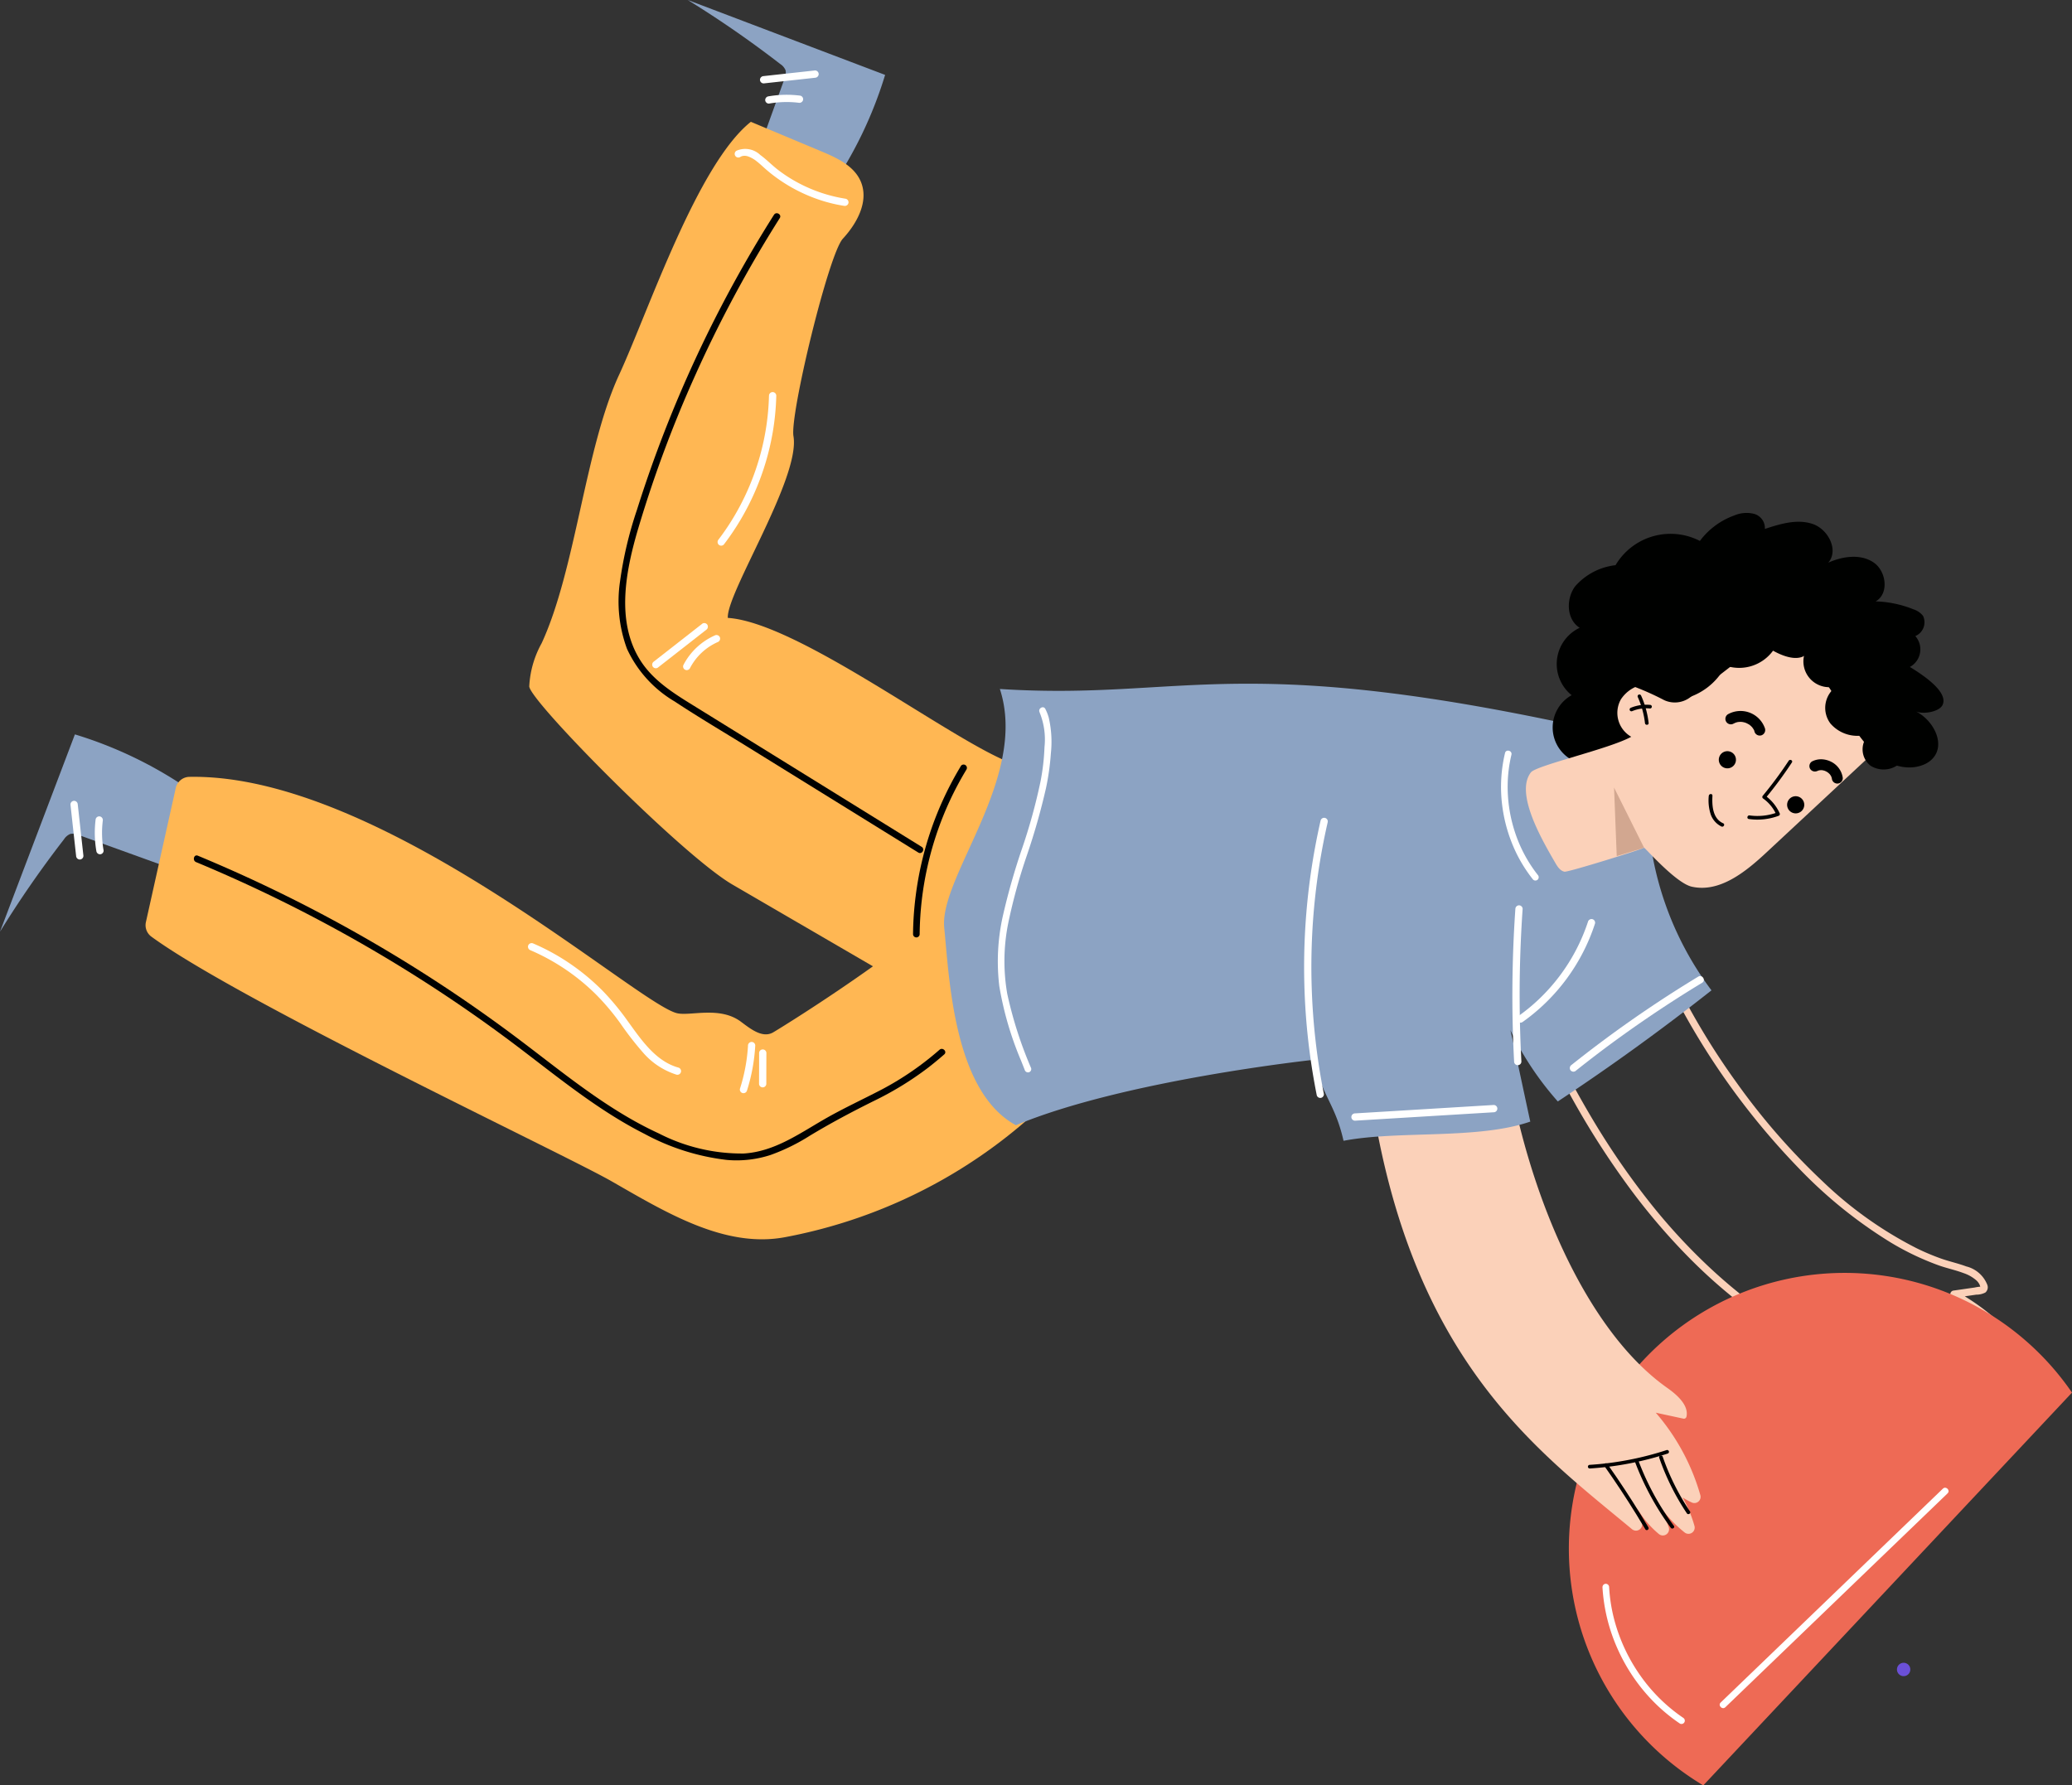 <svg id="그룹_11990" data-name="그룹 11990" xmlns="http://www.w3.org/2000/svg" xmlns:xlink="http://www.w3.org/1999/xlink" width="231.48" height="199.486" viewBox="0 0 231.48 199.486">
  <rect x="0" y="0" width="231.48" height="199.486" fill="#333333" stroke="none"/>
  <defs>
    <clipPath id="clip-path">
      <rect id="사각형_34931" data-name="사각형 34931" width="231.48" height="199.486" fill="none"/>
    </clipPath>
    <clipPath id="clip-path-3">
      <rect id="사각형_34929" data-name="사각형 34929" width="3.359" height="7.655" transform="translate(180.319 87.998)" fill="none"/>
    </clipPath>
  </defs>
  <g id="그룹_11989" data-name="그룹 11989" clip-path="url(#clip-path)">
    <g id="그룹_11988" data-name="그룹 11988">
      <g id="그룹_11987" data-name="그룹 11987" clip-path="url(#clip-path)">
        <path id="패스_7740" data-name="패스 7740" d="M213.378,186.774a.746.746,0,1,1-.467-.946.745.745,0,0,1,.467.946" fill="#6b50d7"/>
        <path id="패스_7741" data-name="패스 7741" d="M20.878,88.039a46.077,46.077,0,0,0-12.51-5.983L0,104.1A118.569,118.569,0,0,1,7.148,93.78a1.543,1.543,0,0,1,.7-.6,1.554,1.554,0,0,1,.977.128l12.755,4.606A64.385,64.385,0,0,1,23.2,91.471Z" fill="#8ca3c3"/>
        <path id="패스_7742" data-name="패스 7742" d="M9.318,95.609l-.633-5.745a.416.416,0,0,0-.426-.386.41.41,0,0,0-.386.427q.315,2.873.632,5.745a.417.417,0,0,0,.427.386.411.411,0,0,0,.386-.427" fill="#fff"/>
        <path id="패스_7743" data-name="패스 7743" d="M11.574,95.025a11.208,11.208,0,0,1-.092-3.316.418.418,0,0,0-.309-.485.408.408,0,0,0-.485.308,11.9,11.9,0,0,0,.073,3.534.42.42,0,0,0,.427.386.409.409,0,0,0,.386-.427" fill="#fff"/>
        <path id="패스_7744" data-name="패스 7744" d="M115.883,94.515c-.729-.716-1.641-1.482-2.566-1.165a3.169,3.169,0,0,0-1.458,1.6c-4.107,7.335-24.953,20.109-25.513,20.417-1.179.648-2.483-.393-3.573-1.209-2.385-1.782-5.705-.58-7.173-.958C70.954,112,42.5,86.429,21.194,86.8h-.013a1.584,1.584,0,0,0-1.54,1.226L16.3,103.031a1.583,1.583,0,0,0,.609,1.621c9.852,7.21,46,24.236,51.424,27.34,6.108,3.5,12.708,7.542,19.468,6.223a57.221,57.221,0,0,0,40.808-31.2l-12.727-12.5" fill="#ffb753"/>
        <path id="패스_7745" data-name="패스 7745" d="M92.9,20.878a46.077,46.077,0,0,0,5.983-12.51L76.837,0A118.956,118.956,0,0,1,87.161,7.148a1.547,1.547,0,0,1,.6.7,1.554,1.554,0,0,1-.128.977q-2.3,6.378-4.606,12.755A64.386,64.386,0,0,1,89.469,23.2Z" fill="#8ca3c3"/>
        <path id="패스_7746" data-name="패스 7746" d="M181.435,95.323a47.238,47.238,0,0,0,3.6,11.678,81.888,81.888,0,0,0,15.893,23.5,51.522,51.522,0,0,0,10.327,8.34,30.469,30.469,0,0,0,5.318,2.536c.922.33,1.89.527,2.8.873a4.171,4.171,0,0,1,1.419.808,1.593,1.593,0,0,1,.375.506c.026.059.034.131.063.188.077.149-.032.01.033.012a4.16,4.16,0,0,0-.653.094l-2.349.339a.411.411,0,0,0-.171.766,24.009,24.009,0,0,1,7.168,5.986c.155.194,1.1,1.13.439,1.26a1.568,1.568,0,0,1-.578-.079,6.914,6.914,0,0,1-.759-.218,15.876,15.876,0,0,1-3.266-1.658,13.8,13.8,0,0,1-2.87-2.282q-.183.348-.365.7A13.734,13.734,0,0,1,220.44,150a27.539,27.539,0,0,1,2.8,2.012,23.744,23.744,0,0,1,2.375,2.186,6.622,6.622,0,0,1,.845,1,.282.282,0,0,1,0,.373c-.162.184-.4.06-.588-.007a14.255,14.255,0,0,1-4.237-2.378l-.554.6a15.825,15.825,0,0,1,1.907,1.647,9.838,9.838,0,0,1,.808.887c.119.155.168.359-.03.481-.229.141-.6-.1-.812-.189a10.99,10.99,0,0,1-1.127-.554,10.54,10.54,0,0,1-2.029-1.495l-.553.6a7.735,7.735,0,0,1,1.138,1.136c.17.213.671.676.458.969-.17.234-.472.057-.684-.017l-.724-.252c-.971-.337-1.942-.67-2.912-1.008-2.024-.705-4.041-1.432-6.03-2.231-2.171-.874-4.309-1.832-6.389-2.908a59.675,59.675,0,0,1-6.566-3.941,58.179,58.179,0,0,1-6.583-5.329,66.56,66.56,0,0,1-6.6-7.173,85.74,85.74,0,0,1-6.434-9.348,116.579,116.579,0,0,1-6.229-12,43.8,43.8,0,0,1-2.452-6.172,8.443,8.443,0,0,1,.186-6c1.533-3.133,5.22-4.246,8.406-4.791.847-.145,1.7-.256,2.552-.353.517-.059.481-.872-.041-.813-3.446.391-7.325.975-9.992,3.4a7.345,7.345,0,0,0-2.369,4.981,14.726,14.726,0,0,0,1.346,6.321,112.869,112.869,0,0,0,6.153,12.817,92.629,92.629,0,0,0,6.613,10.342,71.337,71.337,0,0,0,6.827,7.953A59.153,59.153,0,0,0,202.653,151a70.371,70.371,0,0,0,6.654,3.145c2.1.87,4.239,1.653,6.385,2.407,1.012.355,2.026.7,3.04,1.054.492.17.982.348,1.476.513a1.11,1.11,0,0,0,1.483-1.2,2.962,2.962,0,0,0-.769-1.246,8.445,8.445,0,0,0-1.127-1.118c-.4-.33-.939.236-.553.6A11.393,11.393,0,0,0,221.864,157a8.633,8.633,0,0,0,1.422.6,1.1,1.1,0,0,0,1.037-.213,1.111,1.111,0,0,0,.387-.953,2.068,2.068,0,0,0-.679-1.079,15.738,15.738,0,0,0-2.4-2.171c-.413-.3-.967.261-.554.6a15.173,15.173,0,0,0,4.278,2.454c.589.219,1.207.423,1.7-.111a1.123,1.123,0,0,0,.007-1.479,22.872,22.872,0,0,0-5.544-4.917,16.039,16.039,0,0,0-3.479-1.849c-.419-.151-.6.434-.365.7A14.441,14.441,0,0,0,220.6,150.9a16.443,16.443,0,0,0,3.7,1.849,3.324,3.324,0,0,0,1.6.253,1.108,1.108,0,0,0,.778-1.468,4.1,4.1,0,0,0-.693-.972q-.4-.5-.815-.971a24.329,24.329,0,0,0-1.877-1.909,25,25,0,0,0-4.817-3.434l-.171.766,2.48-.358a2.185,2.185,0,0,0,1.012-.236.766.766,0,0,0,.231-.835,3.391,3.391,0,0,0-2.357-2.083c-.932-.348-1.911-.557-2.85-.89a25.941,25.941,0,0,1-2.7-1.143,43.648,43.648,0,0,1-10.539-7.511,74.185,74.185,0,0,1-9.55-10.96,80.94,80.94,0,0,1-7.365-12.377,51.555,51.555,0,0,1-4.18-12q-.133-.666-.236-1.336c-.079-.512-.893-.478-.813.041" fill="#fbd1b9"/>
        <path id="패스_7747" data-name="패스 7747" d="M190.288,199.486A30.808,30.808,0,1,1,231.48,155.6Z" fill="#ee6a55"/>
        <path id="패스_7748" data-name="패스 7748" d="M168.214,99.079c-3.433,16.4,4.359,46.347,18.055,56,1.115.786,2.419,1.958,2.14,3.21a.289.289,0,0,1-.343.22l-3.086-.664a24.209,24.209,0,0,1,4.981,9.215.693.693,0,0,1-.949.821,8.479,8.479,0,0,1-4.33-4.549,14.527,14.527,0,0,1,4.623,7.172.694.694,0,0,1-1.108.719,14.511,14.511,0,0,1-3.459-4.009,15.416,15.416,0,0,1,1.688,3.426.694.694,0,0,1-1.106.756,10.826,10.826,0,0,1-2.78-3.535,7.859,7.859,0,0,1,.908,2.325.694.694,0,0,1-1.122.677c-11.9-9.9-28.213-21.39-30.322-60.262-.209-3.837-.426-8.217,2.345-10.879,3.15-3.026,8.23-2.179,12.47-1.13Z" fill="#fbd1b9"/>
        <path id="패스_7749" data-name="패스 7749" d="M105.848,112.813,81.831,98.837C76.2,95.558,59.166,78.3,59.127,76.686a11.075,11.075,0,0,1,1.384-4.815c3.8-8.219,4.855-21.783,8.657-30,3.233-6.99,8.725-23.5,14.716-28.26l7.9,3.311c1.733.727,3.629,1.61,4.376,3.351.943,2.2-.406,4.672-2,6.4S88.23,46.329,88.644,48.73c.8,4.647-7.5,17.522-7.334,20.308,7.666.514,23.952,12.932,31.06,15.978,3.692,1.582,7.4,3.618,9.689,6.954s2.7,8.271-.022,11.168Z" fill="#ffb753"/>
        <path id="패스_7750" data-name="패스 7750" d="M179.937,81.947c-41.8-9.5-47.294-3.632-68.234-4.965,3.218,9.885-6.785,20.951-6.215,26.679s1.068,18.3,8.01,22.065c12.089-5.047,33.3-7.315,33.3-7.315.92,4.094,2.377,4.96,3.3,9.054,6.116-1.178,14.982-.108,20.866-2.148-.032-.034-2.173-10.209-2.239-10.24a34.483,34.483,0,0,0,5.311,7.992q8.838-5.846,17.167-12.415A35.831,35.831,0,0,1,184.054,90.5c-4.566-.416-4.117-8.555-4.117-8.555" fill="#8ca3c3"/>
        <path id="패스_7751" data-name="패스 7751" d="M179.236,163.8q1.887,2.675,3.605,5.463.493.8.972,1.609c.133.226.476.007.343-.218q-1.668-2.817-3.507-5.527-.528-.777-1.07-1.545c-.15-.214-.494,0-.343.218"/>
        <path id="패스_7752" data-name="패스 7752" d="M182.69,163.422a30.688,30.688,0,0,0,2.911,5.755q.506.778,1.057,1.527c.154.21.5-.008.343-.219a30.1,30.1,0,0,1-3.224-5.5q-.375-.833-.7-1.687c-.092-.244-.481-.122-.387.124"/>
        <path id="패스_7753" data-name="패스 7753" d="M185.366,162.883a27.11,27.11,0,0,0,3.089,6.207c.146.217.49,0,.344-.219a26.62,26.62,0,0,1-3.045-6.112c-.086-.247-.474-.124-.388.124"/>
        <path id="패스_7754" data-name="패스 7754" d="M177.612,164.078a35.323,35.323,0,0,0,6.822-1.112q.946-.251,1.878-.555a.2.2,0,0,0-.124-.388,34.765,34.765,0,0,1-6.677,1.474q-.957.114-1.919.175a.2.2,0,0,0,.02.406"/>
        <path id="패스_7755" data-name="패스 7755" d="M169.292,101.582q-.229,3.322-.3,6.652t.014,6.66q.05,1.878.149,3.755a.407.407,0,0,0,.812-.04q-.174-3.326-.193-6.657t.123-6.658q.079-1.878.21-3.753a.41.41,0,0,0-.427-.386.417.417,0,0,0-.386.427" fill="#fff"/>
        <path id="패스_7756" data-name="패스 7756" d="M78.468,69.681l-5.421,4.236a.418.418,0,0,0-.125.561.41.41,0,0,0,.562.125L78.9,70.368a.42.42,0,0,0,.125-.562.41.41,0,0,0-.562-.125" fill="#fff"/>
        <path id="패스_7757" data-name="패스 7757" d="M79.922,70.971a7.3,7.3,0,0,0-3.57,3.326.407.407,0,0,0,.718.381,6.431,6.431,0,0,1,3.1-2.932.419.419,0,0,0,.264-.512.411.411,0,0,0-.512-.263" fill="#fff"/>
        <path id="패스_7758" data-name="패스 7758" d="M82.718,17.525a.891.891,0,0,1,.38-.114,1.181,1.181,0,0,1,.485.068,3.334,3.334,0,0,1,.928.525c.33.252.63.538.94.814q.5.444,1.036.848a17.791,17.791,0,0,0,4.841,2.586A16.941,16.941,0,0,0,94.3,23a.417.417,0,0,0,.486-.308.411.411,0,0,0-.309-.486,16.758,16.758,0,0,1-5.237-1.741A16.438,16.438,0,0,1,86.945,19c-.694-.532-1.3-1.171-2.01-1.686a2.431,2.431,0,0,0-2.654-.472.407.407,0,1,0,.437.686" fill="#fff"/>
        <path id="패스_7759" data-name="패스 7759" d="M151.4,125.216l12.111-.735,3.383-.205a.407.407,0,0,0-.041-.813l-12.111.735-3.383.205a.407.407,0,0,0,.041.813" fill="#fff"/>
        <path id="패스_7760" data-name="패스 7760" d="M176,119.676q2.63-2.1,5.361-4.058t5.583-3.8q1.595-1.028,3.216-2.01c.449-.272.012-.958-.436-.686q-2.875,1.741-5.663,3.625t-5.5,3.923q-1.517,1.14-3,2.322a.42.42,0,0,0-.125.561.41.41,0,0,0,.562.125" fill="#fff"/>
        <path id="패스_7761" data-name="패스 7761" d="M83.565,116.845a19.608,19.608,0,0,1-.9,4.806.41.41,0,0,0,.309.485.415.415,0,0,0,.486-.308,20.439,20.439,0,0,0,.916-5.024.411.411,0,0,0-.427-.386.417.417,0,0,0-.386.427" fill="#fff"/>
        <path id="패스_7762" data-name="패스 7762" d="M84.807,117.683q0,1.713-.008,3.425a.407.407,0,1,0,.813-.041q0-1.713.008-3.425a.407.407,0,1,0-.813.041" fill="#fff"/>
        <path id="패스_7763" data-name="패스 7763" d="M85.331,9.318l5.745-.632a.417.417,0,0,0,.386-.427.411.411,0,0,0-.427-.386l-5.745.632a.417.417,0,0,0-.386.427.411.411,0,0,0,.427.386" fill="#fff"/>
        <path id="패스_7764" data-name="패스 7764" d="M85.915,11.574a11.208,11.208,0,0,1,3.316-.092.418.418,0,0,0,.485-.309.408.408,0,0,0-.308-.485,11.9,11.9,0,0,0-3.534.073.421.421,0,0,0-.386.427.409.409,0,0,0,.427.386" fill="#fff"/>
        <path id="패스_7765" data-name="패스 7765" d="M59.2,106.146a23.714,23.714,0,0,1,7.343,4.929,26.268,26.268,0,0,1,2.766,3.273,35.87,35.87,0,0,0,2.54,3.27,8.223,8.223,0,0,0,3.74,2.46.407.407,0,0,0,.177-.8c-2.551-.722-4.155-3.144-5.646-5.2a29.115,29.115,0,0,0-2.76-3.34,24.635,24.635,0,0,0-3.415-2.886,23.908,23.908,0,0,0-4.363-2.43.419.419,0,0,0-.551.169.411.411,0,0,0,.169.55" fill="#fff"/>
        <path id="패스_7766" data-name="패스 7766" d="M85.908,44.253a27.606,27.606,0,0,1-1,6.668,27.985,27.985,0,0,1-2.563,6.206,27.145,27.145,0,0,1-2.074,3.159.42.42,0,0,0,.022.575.41.41,0,0,0,.575-.022,28.448,28.448,0,0,0,3.516-6,28.814,28.814,0,0,0,1.968-6.679,28.513,28.513,0,0,0,.373-3.945.407.407,0,1,0-.812.041" fill="#fff"/>
        <path id="패스_7767" data-name="패스 7767" d="M211.431,71.358a4.834,4.834,0,0,0,2.608-.316,1.67,1.67,0,0,0,.8-2.226,2.2,2.2,0,0,0-1.064-.732,12.259,12.259,0,0,0-4.23-.89c1.525-.859,1.2-3.409-.262-4.37s-3.434-.671-5.031.045c1.191-1.387,0-3.724-1.728-4.319s-3.618-.023-5.355.549a1.652,1.652,0,0,0-1.2-1.683,3.486,3.486,0,0,0-2.205.173,8.294,8.294,0,0,0-3.856,2.852,7.142,7.142,0,0,0-9.423,2.709,7.034,7.034,0,0,0-4.519,2.37c-1.035,1.4-.966,3.7.514,4.624a4.476,4.476,0,0,0-.9,7.531,4.135,4.135,0,0,0,3.67,7.4,1.126,1.126,0,0,0-.408,1.454,2.6,2.6,0,0,0,1.2,1.119,8.419,8.419,0,0,0,9.231-.932,2.467,2.467,0,0,0,2.268,2.276,7.151,7.151,0,0,0,3.421-.7,7.518,7.518,0,0,0,2.339-1.235,2.562,2.562,0,0,0,.936-2.357,9.531,9.531,0,0,0,6.411.355,4.688,4.688,0,0,0,2.456-1.518c.968-1.281.8-3.06.584-4.652.819,1.165,2.76.939,3.721-.112a6,6,0,0,0,1.2-4,2.24,2.24,0,0,0,.814-4.155Z" fill="#000100"/>
        <path id="패스_7768" data-name="패스 7768" d="M182.454,74.292a9.061,9.061,0,0,0-2.835,10.986,70.238,70.238,0,0,1,11.032-7.395Z" fill="#000100"/>
        <path id="패스_7769" data-name="패스 7769" d="M208.844,84.535,197.329,95.261c-2.332,2.172-5.228,4.511-8.337,3.808-1.777-.4-5.238-4.386-5.314-4.344-.38.213-8.521,2.753-8.9,2.672-.483-.1-.785-.571-1.032-1-1.483-2.56-4.531-7.77-2.713-10.1.612-.784,8.793-2.628,11.206-3.976a3.074,3.074,0,0,1-1.154-4.181,3.8,3.8,0,0,1,4.245-1.566,2.988,2.988,0,0,0,1.5.253,2.187,2.187,0,0,0,.876-.553l10.855-9.559A106.07,106.07,0,0,1,210.092,83.4Z" fill="#fbd1b9"/>
        <path id="패스_7770" data-name="패스 7770" d="M193.917,85.088a.958.958,0,1,1-.741-1.135.958.958,0,0,1,.741,1.135" fill="#000100"/>
        <path id="패스_7771" data-name="패스 7771" d="M201.549,90.12a.958.958,0,1,1-.741-1.135.958.958,0,0,1,.741,1.135" fill="#000100"/>
        <path id="패스_7772" data-name="패스 7772" d="M196.115,72.284a3.78,3.78,0,0,1,5.317.564,52.172,52.172,0,0,1,4.309,6.194,21.614,21.614,0,0,0,3.384,4.863c1.513,1.436,3.748,2.333,5.718,1.559a2.963,2.963,0,0,0,.8-.458c1.935-1.588.412-4.572-1.683-5.556.785.418,2.706.109,3.068-.7,1.016-2.272-6.5-5.753-6.5-5.753s2.656,1.325,2.9,1.154l.005,0c.815-.582-.114-1.743-.96-2.22l-10.007-5.653a6.472,6.472,0,0,0-3.248-1.127,6.3,6.3,0,0,0-3.064,1.225A120.773,120.773,0,0,0,181.965,76.5a30.363,30.363,0,0,1,3.956,1.73,2.845,2.845,0,0,0,2.886-.305c1.671-1.246,4.717-3.545,7.308-5.644" fill="#000100"/>
        <path id="패스_7773" data-name="패스 7773" d="M182.96,77.861a9.912,9.912,0,0,1,.815,2.939c.029.258.436.24.406-.021a10.238,10.238,0,0,0-.833-3.042.211.211,0,0,0-.256-.132.205.205,0,0,0-.132.256"/>
        <path id="패스_7774" data-name="패스 7774" d="M182.323,79.467a4.137,4.137,0,0,1,1.969-.309.209.209,0,0,0,.243-.154.2.2,0,0,0-.154-.243,4.558,4.558,0,0,0-2.182.318.21.21,0,0,0-.132.256.206.206,0,0,0,.256.132" fill="#000100"/>
        <g id="그룹_11986" data-name="그룹 11986" opacity="0.37">
          <g id="그룹_11985" data-name="그룹 11985">
            <g id="그룹_11984" data-name="그룹 11984" clip-path="url(#clip-path-3)">
              <path id="패스_7775" data-name="패스 7775" d="M183.678,94.725,180.319,88l.3,7.654Z" fill="#8c5e48"/>
            </g>
          </g>
        </g>
        <path id="패스_7776" data-name="패스 7776" d="M199.829,85a43.508,43.508,0,0,1-2.895,3.912.208.208,0,0,0,.054.318,4.386,4.386,0,0,1,1.458,1.79l.132-.256a6.356,6.356,0,0,1-3.118.345c-.257-.036-.348.361-.088.4a6.791,6.791,0,0,0,3.33-.355.206.206,0,0,0,.132-.256,4.892,4.892,0,0,0-1.655-2.025c.018.106.035.212.053.318a44.673,44.673,0,0,0,2.956-4c.144-.219-.216-.408-.359-.191"/>
        <path id="패스_7777" data-name="패스 7777" d="M190.9,88.928a5.035,5.035,0,0,0,.22,2.071,2.371,2.371,0,0,0,1.2,1.349c.238.106.43-.253.191-.359-1.177-.523-1.261-1.97-1.2-3.081.014-.261-.392-.24-.406.02"/>
        <path id="패스_7778" data-name="패스 7778" d="M193.7,80.842l.107-.062c.119-.07-.122.046.006,0,.07-.027.139-.053.211-.074.032-.01.065-.017.1-.026.133-.038-.134.015,0,0,.074-.01.148-.018.222-.022s.149,0,.224,0c.142,0-.14-.022,0,0l.122.018c.067.012.134.027.2.045l.118.035c.138.039-.13-.056,0,0a2.764,2.764,0,0,1,.4.205l.052.033q.057.039-.045-.033c.023,0,.064.049.081.063a1.955,1.955,0,0,1,.167.149c.029.028.056.058.085.088.1.1-.077-.108,0,0,.04.055.08.108.116.166.021.034.041.07.061.1.009.018.019.036.027.054.02.041.013.025-.023-.049.033.012.072.2.082.233a.616.616,0,0,0,.767.395.623.623,0,0,0,.4-.768,2.886,2.886,0,0,0-4.139-1.586.61.61,0,0,0,.655,1.03" fill="#000100"/>
        <path id="패스_7779" data-name="패스 7779" d="M203.081,86.116c-.179.086.017,0,.071-.019.03-.01.062-.019.092-.026.057-.014.134,0-.029,0,.058,0,.118-.015.176-.018s.121.006.179,0c-.174.015-.093-.009-.035,0,.033,0,.065.01.1.016a1.875,1.875,0,0,1,.19.046c.03.009.061.023.093.03-.037-.008-.141-.058-.047-.015.06.028.12.054.178.085s.1.062.155.093c.1.064-.116-.092-.023-.015.025.021.051.04.077.061a1.8,1.8,0,0,1,.142.134c.02.02.037.041.055.06.042.044-.1-.126-.018-.02.035.049.069.1.1.147.015.028.03.057.046.084.06.1-.052-.135-.011-.024a1.885,1.885,0,0,1,.064.183c.009.026.012.052.02.078.011.047.006.021-.013-.075,0,.022.007.044.009.065a.611.611,0,0,0,1.22-.061,2.377,2.377,0,0,0-1.252-1.788,2.6,2.6,0,0,0-1.094-.3,2.21,2.21,0,0,0-1.1.247.613.613,0,0,0-.187.843.629.629,0,0,0,.843.187" fill="#000100"/>
        <path id="패스_7780" data-name="패스 7780" d="M187.912,78.121a7.186,7.186,0,0,0,4.876-3.747,4.684,4.684,0,0,0,5.293-1.672c1.249.7,3.024,1.316,3.926.2.822-1.012-.032-2.655-1.26-3.091a6.209,6.209,0,0,0-3.827.323L190.6,72.063Z" fill="#000100"/>
        <path id="패스_7781" data-name="패스 7781" d="M202.41,71.775a2.881,2.881,0,0,0,2.853,4.86,2.91,2.91,0,0,0-.774,4.2,3.971,3.971,0,0,0,4.409,1.127,2.323,2.323,0,0,0,.085,3.6,2.75,2.75,0,0,0,3.7-.751c.945-1.376.559-3.253-.063-4.8a9.873,9.873,0,0,0-4.5-5.447Z" fill="#000100"/>
        <path id="패스_7782" data-name="패스 7782" d="M147.537,91.679a73.689,73.689,0,0,0-1.45,23.978q.354,3.39,1.023,6.736a.41.41,0,0,0,.512.263.417.417,0,0,0,.263-.512,72.79,72.79,0,0,1-.747-23.687q.442-3.327,1.193-6.6a.407.407,0,0,0-.794-.177" fill="#fff"/>
        <path id="패스_7783" data-name="패스 7783" d="M177.4,103.006a21.011,21.011,0,0,1-5.522,8.682,20.236,20.236,0,0,1-2.23,1.828.416.416,0,0,0-.125.562.411.411,0,0,0,.561.125,21.691,21.691,0,0,0,8.11-11.02.41.41,0,0,0-.308-.486.416.416,0,0,0-.486.309" fill="#fff"/>
        <path id="패스_7784" data-name="패스 7784" d="M86.468,24A140.628,140.628,0,0,0,71.157,56.974a43.236,43.236,0,0,0-1.885,7.967,15.287,15.287,0,0,0,.773,7.551,13.281,13.281,0,0,0,5.333,5.889c2.673,1.768,5.446,3.4,8.171,5.085l16.945,10.493,2.1,1.3c.407.252.779-.389.374-.64q-8.352-5.173-16.706-10.345l-8.322-5.154c-2.344-1.452-4.851-2.914-6.374-5.292-2.837-4.432-1.622-10.215-.223-14.922a136.193,136.193,0,0,1,6.249-16.8,140.145,140.145,0,0,1,8.363-15.877q.572-.934,1.157-1.858c.256-.4-.385-.777-.64-.374" fill="#000100"/>
        <path id="패스_7785" data-name="패스 7785" d="M104.966,117.287a33.424,33.424,0,0,1-6.4,4.415c-2.171,1.139-4.4,2.155-6.522,3.383-2.834,1.638-5.567,3.589-8.947,3.8a20.293,20.293,0,0,1-9.494-2.243c-5.668-2.605-10.5-6.639-15.444-10.372a164.577,164.577,0,0,0-16.275-10.841,164.184,164.184,0,0,0-17.611-8.9q-1.082-.468-2.17-.92c-.44-.183-.632.534-.2.715a163.816,163.816,0,0,1,17.905,8.767,164.019,164.019,0,0,1,16.728,10.884c5.037,3.734,9.854,7.88,15.483,10.723a25.476,25.476,0,0,0,9.141,2.9,12.229,12.229,0,0,0,4.932-.552,21.977,21.977,0,0,0,4.37-2.144c2.327-1.406,4.7-2.666,7.132-3.874a35.8,35.8,0,0,0,6.087-3.726c.617-.478,1.217-.976,1.806-1.488.361-.313-.165-.836-.524-.524" fill="#000100"/>
        <path id="패스_7786" data-name="패스 7786" d="M116.139,79.587a8.025,8.025,0,0,1,.55,3.888,24.933,24.933,0,0,1-.438,3.813,63.242,63.242,0,0,1-2.072,7.531,74.106,74.106,0,0,0-2.138,7.506,23.25,23.25,0,0,0-.4,7.866,36.855,36.855,0,0,0,2.442,8.348q.2.507.4,1.012a.382.382,0,0,0,.456.259.373.373,0,0,0,.259-.456,45.447,45.447,0,0,1-2.674-8.33,21.443,21.443,0,0,1,.109-7.853,62.582,62.582,0,0,1,2.08-7.577,73.439,73.439,0,0,0,2.148-7.555,28.028,28.028,0,0,0,.541-3.869,12.017,12.017,0,0,0-.241-4,5.372,5.372,0,0,0-.377-.958c-.216-.426-.855-.051-.64.374" fill="#fff"/>
        <path id="패스_7787" data-name="패스 7787" d="M168.139,84.135a16.321,16.321,0,0,0-.327,5.768,17.052,17.052,0,0,0,1.683,5.605,16.224,16.224,0,0,0,1.776,2.77.373.373,0,0,0,.524,0,.378.378,0,0,0,0-.524,15.551,15.551,0,0,1-2.572-4.849,16.217,16.217,0,0,1-.783-5.479,15.229,15.229,0,0,1,.414-3.094c.111-.464-.6-.661-.715-.2" fill="#fff"/>
        <path id="패스_7788" data-name="패스 7788" d="M107.343,85.6a37.044,37.044,0,0,0-5.04,14.472,36.232,36.232,0,0,0-.3,4.317.371.371,0,0,0,.741,0A35.962,35.962,0,0,1,103.6,96.9a36.066,36.066,0,0,1,4.379-10.931.371.371,0,0,0-.64-.374" fill="#000100"/>
        <path id="패스_7789" data-name="패스 7789" d="M179.024,177.33A19.665,19.665,0,0,0,180.7,184.2a20.1,20.1,0,0,0,3.926,5.825,19.26,19.26,0,0,0,3.054,2.558.371.371,0,0,0,.374-.64,18.684,18.684,0,0,1-4.8-4.728,19.5,19.5,0,0,1-2.885-6.142,18.233,18.233,0,0,1-.6-3.742.379.379,0,0,0-.37-.371.375.375,0,0,0-.371.371" fill="#fff"/>
        <path id="패스_7790" data-name="패스 7790" d="M192.755,190.752l4.849-4.668,4.85-4.667,4.827-4.647,4.849-4.668q2.425-2.333,4.849-4.667l.6-.578c.344-.332-.18-.856-.524-.525L212.206,171l-4.849,4.668-4.827,4.646-4.849,4.668-4.85,4.668-.6.578c-.344.331.18.855.524.524" fill="#fff"/>
      </g>
    </g>
  </g>
</svg>
